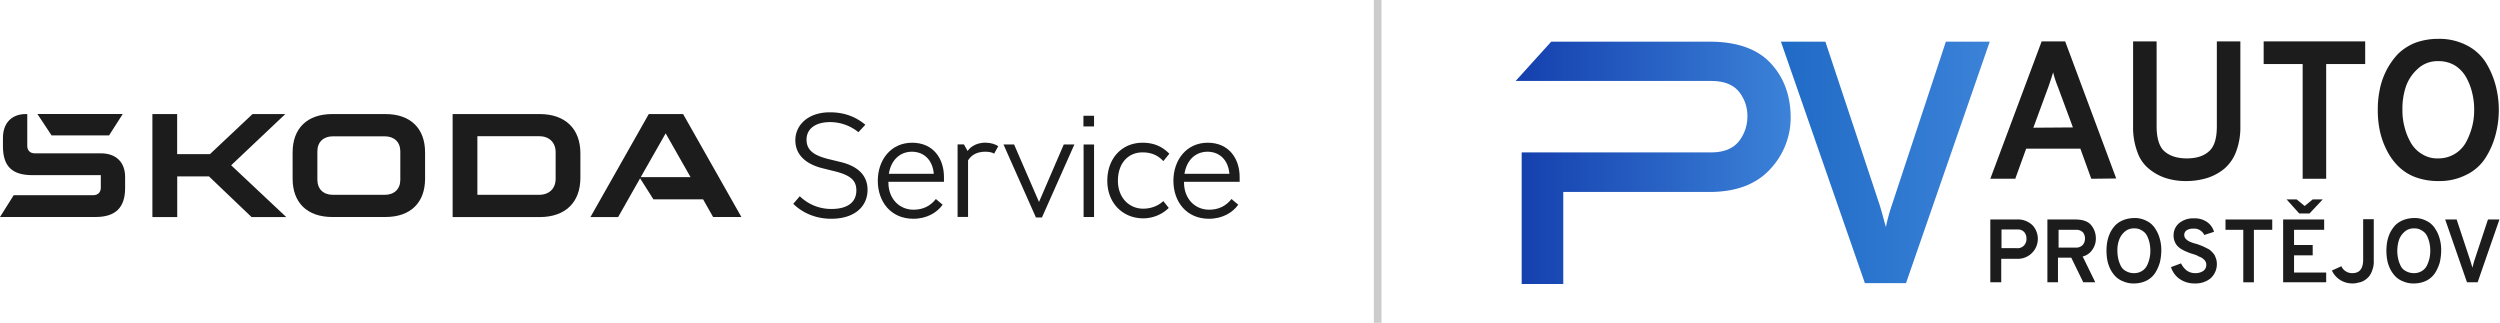 <svg id="Vrstva_1" data-name="Vrstva 1" xmlns="http://www.w3.org/2000/svg" xmlns:xlink="http://www.w3.org/1999/xlink" width="1196.94mm" height="154.55mm" viewBox="0 0 3392.9 438.09"><defs><linearGradient id="Nepojmenovaný_přechod" x1="2057.01" y1="1145" x2="2430.3" y2="1145" gradientTransform="matrix(1, 0, 0, -1, 0.04, 1365.98)" gradientUnits="userSpaceOnUse"><stop offset="0" stop-color="#143fae"/><stop offset="0.99" stop-color="#3b82d8"/></linearGradient><linearGradient id="Nepojmenovaný_přechod_2" x1="2417.06" y1="1145.39" x2="2699.96" y2="1145.39" gradientTransform="matrix(1, 0, 0, -1, 0.04, 1365.98)" gradientUnits="userSpaceOnUse"><stop offset="0" stop-color="#206bc6"/><stop offset="1" stop-color="#3b82d8"/></linearGradient></defs><title>SERVIS_HEADER</title><rect x="1864.5" width="10.4" height="438.09" fill="#ccc"/><path d="M1076.61,276.6l8.8-10.3a61.11,61.11,0,0,0,42.8,17.3c23.4,0,34-10.1,34-25.2,0-14.1-8.4-21.2-32.8-26.8l-11.2-2.8c-18-4-38.8-14.5-38.8-38.5,0-20,16.6-37.9,47-37.9,19.6,0,35.2,6.2,48,16.9l-9.4,10.1a61.15,61.15,0,0,0-38-13.7c-22,0-32.4,10.3-32.4,23.8,0,15.7,11.8,22.4,34,27.4l11.4,2.8c24.2,5.6,37.4,18.3,37.4,37.9,0,22.2-17,39.3-49.4,39.3C1107.61,296.9,1089.41,289.3,1076.61,276.6Z" fill="#1c1c1c"/><path d="M1206.31,235.9h61c-1.6-19.1-13.6-30-29.8-30C1220.71,206,1209.11,217.9,1206.31,235.9Zm-.6,11.8c0,21.8,14.6,36.9,34.2,36.9,12.6,0,22.8-5,30.2-14.5l9.2,7.7c-7.4,10.5-21.2,19.1-39.8,19.1-30.2,0-48.2-22.8-48.2-51.6,0-27.8,17.4-51.6,46.6-51.6,28.8,0,43.2,21.6,43.2,46.6v6.4h-75.4v1Z" fill="#1c1c1c"/><path d="M1354.8,198.4l-5.6,10.1c-2.8-1.8-7.2-2.6-12-2.6-11.8,0-19,4.8-23.39,11.7v76.8h-14.2V196h8.6l5,8.9c4.8-7.1,14-11.3,24.19-11.3C1345,193.7,1351.2,195.9,1354.8,198.4Z" fill="#1c1c1c"/><polygon points="1458.1 196.1 1414.1 295.1 1405.9 295.1 1361.9 196.1 1376.3 196.1 1410.1 274.1 1443.7 196.1 1458.1 196.1" fill="#1c1c1c"/><path d="M1470.6,196.1h14.2v98.4h-14.2Zm-.2-39h14.4v14.5h-14.4Z" fill="#1c1c1c"/><path d="M1502.8,245.3c0-31,20.4-51.6,47.8-51.6,15.8,0,27,5.4,36.4,14.9l-8.2,10.1c-6.4-7.1-15.2-11.9-28.2-11.9-19.8,0-33.4,15.1-33.4,38.5,0,23.6,15.8,37.9,34.2,37.9,10.2,0,20-3.4,27.4-10.3l7.4,9.3a49.55,49.55,0,0,1-34.8,14.1C1524.4,296.3,1502.8,276.2,1502.8,245.3Z" fill="#1c1c1c"/><path d="M1607.5,235.9h61c-1.6-19.1-13.6-30-29.8-30C1621.9,206,1610.3,217.9,1607.5,235.9Zm-.6,11.8c0,21.8,14.6,36.9,34.2,36.9,12.6,0,22.8-5,30.2-14.5l9.2,7.7c-7.4,10.5-21.2,19.1-39.8,19.1-30.2,0-48.2-22.8-48.2-51.6,0-27.8,17.4-51.6,46.6-51.6,28.8,0,43.3,21.6,43.3,46.6v6.4h-75.5v1Z" fill="#1c1c1c"/><path d="M206.82,294.5V154.8h33.6v54.4h44.5l57.8-54.4h44.5l-73.5,69.5,74.8,70.3h-47.1l-57.8-55.2h-43.1v55.2h-33.7ZM70,183.8l-19.2-29.1h115.8L148,183.8Zm799.59,56.6h67.6L903.41,181Zm-68.2,54.1,79.1-139.7h46.6l79.1,139.7h-38.4l-13.6-24h-67.4L868.71,242l-29.8,52.6h-37.5Zm-278.3,0H450.92c-34.1,0-53.8-19.5-53.8-52V206.8c0-32.5,19.7-52,53.8-52h72.19c34.1,0,53.8,19.5,53.8,52v35.7c0,32.5-19.7,52-53.8,52Zm-71.39-30.1h70.59c12.8,0,21-7.9,21-20.3V205.3c0-12.4-8.3-20.3-21-20.3H451.72c-12.8,0-21,7.9-21,20.3V244c0,12.5,8.2,20.4,21,20.4Zm162.59,30.1V154.8h118c35.1,0,55.4,20.1,55.4,53.4v33c0,33.3-20.2,53.4-55.4,53.4h-118Zm33.6-30.1h83.6c13.9,0,22.6-8.5,22.6-21.7V206.5c0-13.2-8.8-21.7-22.6-21.7h-83.6ZM0,294.5l18.6-29.6h108.1c6.1,0,10.1-4,10.1-10V237.7H43.92C16.22,237.7,4,225.5,4,198.6V187c0-20.1,12-32.2,30.9-32.2H37v43.3c0,6.1,4,10,10.1,10h90c20.5,0,32.7,12.2,32.7,32v15.3c0,26.2-13,39.1-39.9,39.1Z" fill="#1c1c1c"/><path d="M2403.42,86.13c-17.91-19.46-45.54-29.58-83.3-29.58H2105.26L2057,109.88h265.46c17.51,0,30,5.06,37.75,14.79a52,52,0,0,1,11.29,33.47,54.09,54.09,0,0,1-12.07,34.26c-8.17,9.73-20.63,14.4-37,14.4H2065.17V385.46h56.44V260.51h198.51c36.2,0,63.45-10.51,82.13-30.75a102.26,102.26,0,0,0,28-71.23C2429.88,129.73,2421.32,105.6,2403.42,86.13Z" fill="url(#Nepojmenovaný_přechod)"/><path d="M2531.09,384.68,2417,56.55h60.33L2550.94,278c4.28,14,6.61,24.13,8.56,30a246.71,246.71,0,0,1,8.17-30l73.18-221.48h59.55L2586.75,384.29h-55.66Z" fill="url(#Nepojmenovaný_přechod_2)"/><path d="M2838.19,242.61l-14.79-40.87h-73.56l-14.79,40.87h-33.87l69.68-186.45h31.91l69.29,186.06Zm-24.91-69.68-20.63-55.66a135.69,135.69,0,0,1-6.22-19.07c-1.56,5.06-3.51,11.29-6.23,19.07l-20.63,56.05,53.71-.39Z" fill="#1c1c1c"/><path d="M2967.42,245.72a89.46,89.46,0,0,1-27.63-3.89,69.54,69.54,0,0,1-23-12.46,50,50,0,0,1-16-23,94.24,94.24,0,0,1-5.84-35V56.16h31.92V171.38c0,16,3.5,27.63,10.51,33.86s17.13,9.73,30.36,9.73,23-3.11,30.36-9.73,10.51-17.9,10.51-33.86V56.16h31.92V171.38a93.47,93.47,0,0,1-5.84,34.64,56.44,56.44,0,0,1-16,23,69,69,0,0,1-23,12.46A96.45,96.45,0,0,1,2967.42,245.72Z" fill="#1c1c1c"/><path d="M3157,86.91v155.7h-31.92V86.91h-52.93V56.16h137.79V86.91Z" fill="#1c1c1c"/><path d="M3309.17,245.72a89.25,89.25,0,0,1-31.53-5.45,65.66,65.66,0,0,1-23.35-15.18,83.77,83.77,0,0,1-15.57-22.19,106.2,106.2,0,0,1-8.95-25.68,132,132,0,0,1-2.73-28,132,132,0,0,1,2.73-28,100.78,100.78,0,0,1,8.95-25.68,98.88,98.88,0,0,1,15.57-22.19,71.36,71.36,0,0,1,23.35-15.18,89.25,89.25,0,0,1,31.53-5.45,80.88,80.88,0,0,1,38.15,8.56A66.25,66.25,0,0,1,3373,83.8a114.28,114.28,0,0,1,13.62,30.75,130.81,130.81,0,0,1,0,69.28A108.91,108.91,0,0,1,3373,214.58a63.09,63.09,0,0,1-25.69,22.58A79.88,79.88,0,0,1,3309.17,245.72Zm0-30.75a42.51,42.51,0,0,0,37.76-22.19,98.3,98.3,0,0,0,8.17-21,87.75,87.75,0,0,0,2.73-22.58,91.39,91.39,0,0,0-2.73-23.35,80.9,80.9,0,0,0-8.17-21,45.77,45.77,0,0,0-15.18-16A42.42,42.42,0,0,0,3309.17,83a38.92,38.92,0,0,0-28.41,10.9,57.1,57.1,0,0,0-16,24.91,94.57,94.57,0,0,0-4.28,30,86.38,86.38,0,0,0,2.72,23,81.36,81.36,0,0,0,8.18,21,42.45,42.45,0,0,0,15.18,16A39.34,39.34,0,0,0,3309.17,215Z" fill="#1c1c1c"/><path d="M2701.18,383.12V297.88h35.42a28.57,28.57,0,0,1,21.8,7.78,27.13,27.13,0,0,1-21.8,45.54H2716v31.92Zm36.2-46.32a11.65,11.65,0,0,0,9.73-3.89,12.62,12.62,0,0,0,3.12-9,13.29,13.29,0,0,0-2.73-8.57,11.37,11.37,0,0,0-9.73-3.89h-21.41v25.3Z" fill="#1c1c1c"/><path d="M2778.64,383.12V297.88h37.76c9.73,0,17.12,2.33,21.41,7.39a28.1,28.1,0,0,1,6.61,18.69,25.6,25.6,0,0,1-4.67,14.79,22,22,0,0,1-13.23,9.34l17.12,35H2827.3L2811,349.65H2793v33.47Zm14.79-47.1h23.36a12.38,12.38,0,0,0,9.73-3.5,12.8,12.8,0,0,0,3.11-8.56,12.59,12.59,0,0,0-2.72-8.57,12.38,12.38,0,0,0-9.73-3.5h-23.36V336Z" fill="#1c1c1c"/><path d="M2896.19,384.68a33.9,33.9,0,0,1-14.4-2.73,29.21,29.21,0,0,1-10.9-7,39.08,39.08,0,0,1-7-10.12,46.24,46.24,0,0,1-3.89-11.68,71.55,71.55,0,0,1,0-25.69,51.88,51.88,0,0,1,3.89-11.68,43.07,43.07,0,0,1,7-10.12,33,33,0,0,1,10.9-7,41.26,41.26,0,0,1,14.4-2.73,33.91,33.91,0,0,1,17.13,3.89A28,28,0,0,1,2925,310.33a45.25,45.25,0,0,1,6.23,14,54.41,54.41,0,0,1,2,16,71.47,71.47,0,0,1-2,15.95,56.79,56.79,0,0,1-6.23,14,30.76,30.76,0,0,1-11.67,10.51A38.5,38.5,0,0,1,2896.19,384.68Zm0-14a19.49,19.49,0,0,0,10.51-2.73,18.27,18.27,0,0,0,7-7.39,41.66,41.66,0,0,0,3.5-9.74,45.81,45.81,0,0,0,1.17-10.5,49.24,49.24,0,0,0-1.17-10.9,41.43,41.43,0,0,0-3.5-9.73,17.33,17.33,0,0,0-7-7,17.72,17.72,0,0,0-10.51-2.73A18.21,18.21,0,0,0,2883,315a26.24,26.24,0,0,0-7.4,11.68,40.61,40.61,0,0,0-1.94,14,48.22,48.22,0,0,0,1.16,10.51,41.45,41.45,0,0,0,3.51,9.73,15.24,15.24,0,0,0,7,7A20.71,20.71,0,0,0,2896.19,370.67Z" fill="#1c1c1c"/><path d="M2978.71,384.68a35.39,35.39,0,0,1-20.24-5.84,30.37,30.37,0,0,1-12.07-16.35l13.63-5.06a26.91,26.91,0,0,0,7.78,9.73,18.92,18.92,0,0,0,11.68,3.51,18.15,18.15,0,0,0,10.9-3.12,10,10,0,0,0,3.89-8.56,8.81,8.81,0,0,0-1.17-4.28,10.57,10.57,0,0,0-2.72-3.12,13.6,13.6,0,0,0-4.29-2.72,25.81,25.81,0,0,1-4.67-2.34c-1.16-.39-3.11-1.16-5.83-1.94a50.73,50.73,0,0,1-7.4-2.73,46.41,46.41,0,0,1-6.62-3.11,28.7,28.7,0,0,1-6.22-4.67,18.93,18.93,0,0,1-3.9-6.23,20.91,20.91,0,0,1-1.55-8.56,21.48,21.48,0,0,1,7.39-16.35,30.12,30.12,0,0,1,20.24-6.62,29.54,29.54,0,0,1,17.91,5.06,24.56,24.56,0,0,1,9.34,13.24l-13.24,4.28a15.06,15.06,0,0,0-15.18-8.57,15.28,15.28,0,0,0-8.95,2.34,7.78,7.78,0,0,0-1.47,10.91,7.9,7.9,0,0,0,1.08,1.16,16.37,16.37,0,0,0,5.45,3.5A44.62,44.62,0,0,0,2981,331c2.34.78,4.29,1.56,5.45,2a44.48,44.48,0,0,1,5.45,2.34l5.45,2.72a17,17,0,0,1,4.28,3.5,22.62,22.62,0,0,1,3.9,4.67,45.26,45.26,0,0,1,2.33,5.84,26.08,26.08,0,0,1-7.78,25.69A32.23,32.23,0,0,1,2978.71,384.68Z" fill="#1c1c1c"/><path d="M3058.89,311.89v71.23h-14.4V311.89h-24.13v-14h63.44v14Z" fill="#1c1c1c"/><path d="M3098.59,383.12V297.88h55.67v14h-40.87v20.63h25.3v14h-25.3v23.36H3157v13.23Zm35.81-93.42h-14l-17.12-19.07h13.62l10.9,8.95,10.9-8.95h13.62Z" fill="#1c1c1c"/><path d="M3192.79,384.68a31.22,31.22,0,0,1-16.74-4.67,30.28,30.28,0,0,1-11.29-12.85l12.85-5.84a15.81,15.81,0,0,0,15.18,9.35c9.34,0,14.4-5.84,14.4-18.3V297.49h14.4v56.44a32.18,32.18,0,0,1-1.94,12.45,27.9,27.9,0,0,1-4.67,9,29.38,29.38,0,0,1-6.62,5.45,20.77,20.77,0,0,1-7.79,2.72A25,25,0,0,1,3192.79,384.68Z" fill="#1c1c1c"/><path d="M3276.09,384.68a33.94,33.94,0,0,1-14.41-2.73,29.18,29.18,0,0,1-10.89-7,38.83,38.83,0,0,1-7-10.12,45.46,45.46,0,0,1-3.89-11.68,71.1,71.1,0,0,1,0-25.69,51.39,51.39,0,0,1,3.89-11.68,46.67,46.67,0,0,1,7-10.12,32.91,32.91,0,0,1,10.89-7,41.27,41.27,0,0,1,14.41-2.73,33.85,33.85,0,0,1,17.12,3.89,28,28,0,0,1,11.68,10.51,45.49,45.49,0,0,1,6.23,14,54.4,54.4,0,0,1,1.94,16,71.46,71.46,0,0,1-1.94,15.95,57.16,57.16,0,0,1-6.23,14,30.86,30.86,0,0,1-11.68,10.51A38.46,38.46,0,0,1,3276.09,384.68Zm0-14a19.52,19.52,0,0,0,10.51-2.73,18.18,18.18,0,0,0,7-7.39,41.69,41.69,0,0,0,3.51-9.74,45.8,45.8,0,0,0,1.16-10.5,49.23,49.23,0,0,0-1.16-10.9,41.45,41.45,0,0,0-3.51-9.73,17.31,17.31,0,0,0-7-7,17.72,17.72,0,0,0-10.51-2.73,18.23,18.23,0,0,0-13.24,5.06,26.14,26.14,0,0,0-7.39,11.68,52.7,52.7,0,0,0-1.95,14,48.23,48.23,0,0,0,1.17,10.51,41.43,41.43,0,0,0,3.5,9.73,15.26,15.26,0,0,0,7,7A21.74,21.74,0,0,0,3276.09,370.67Z" fill="#1c1c1c"/><path d="M3348.1,383.12l-29.59-85.24h15.57l19.08,57.61c1.16,3.5,1.94,6.22,2.33,7.78.39-1.56,1.17-4.28,2-7.78l19.07-57.61h15.57l-29.58,85.24Z" fill="#1c1c1c"/></svg>